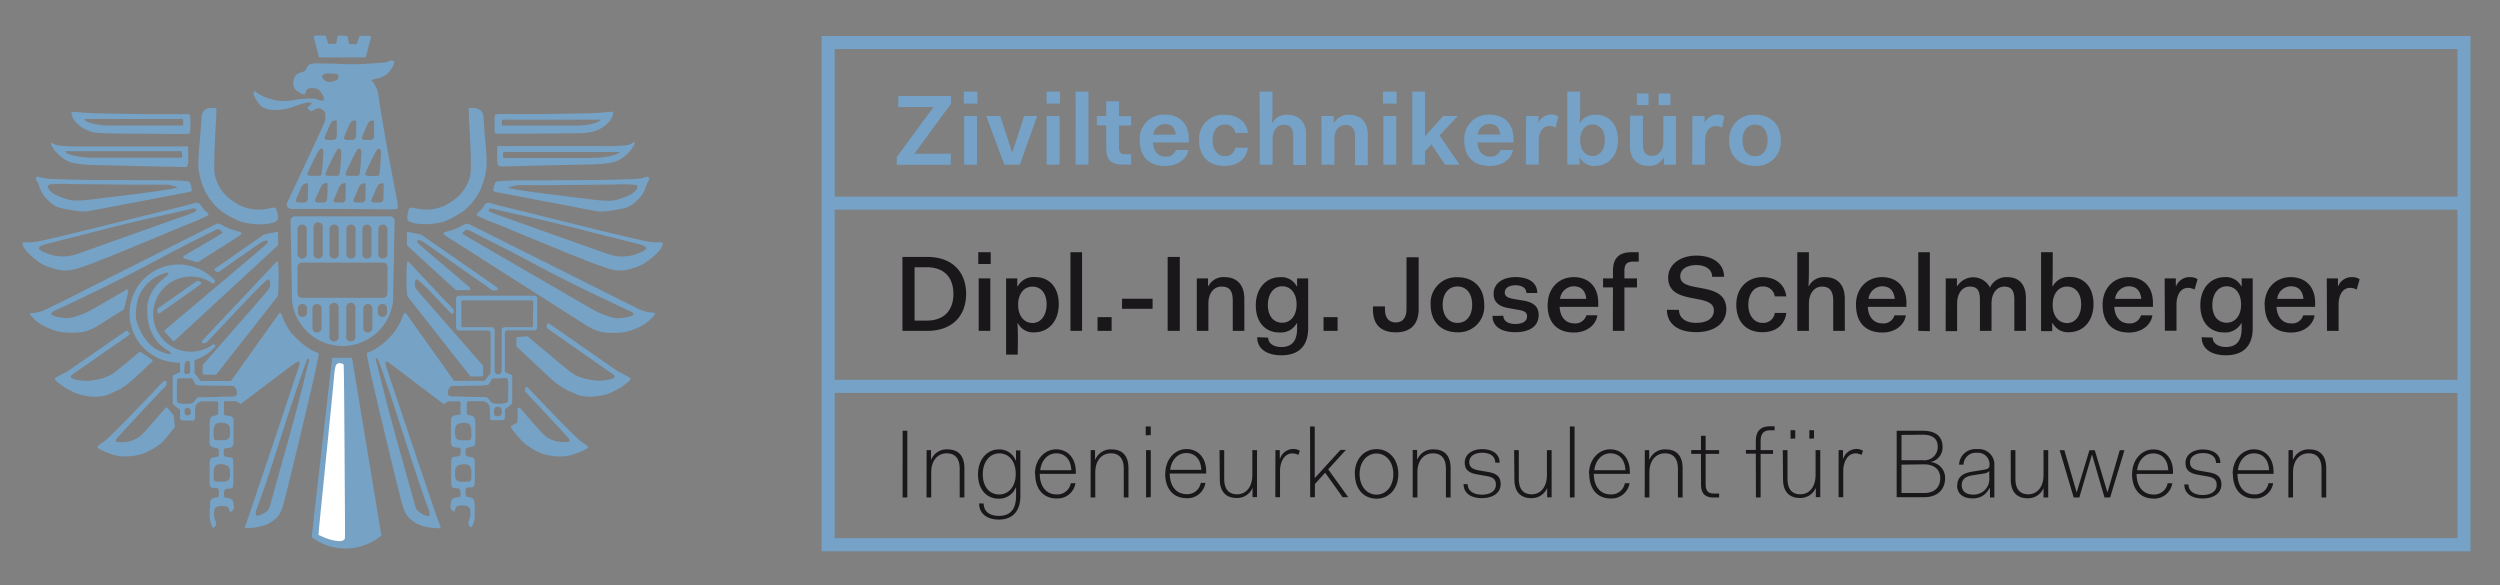 <svg xmlns="http://www.w3.org/2000/svg" xmlns:xlink="http://www.w3.org/1999/xlink" viewBox="0 0 532.67 124.67"><rect x="0" y="0" width="532.67" height="124.67" fill="#808080" stroke="none"/><defs><clipPath id="a"><rect x="175.06" y="7.67" width="351.33" height="109.78" fill="none"/></clipPath></defs><title>logo</title><path d="M99.9,24.4c.05,1.42.23,4.26.33,6.5s.12,3.88.09,4.94a7.55,7.55,0,0,1-.25,2,8.34,8.34,0,0,1-.59,1.52,9,9,0,0,1-1.12,1.73,9.76,9.76,0,0,1-1.64,1.51,12,12,0,0,1-2,1.22,8.34,8.34,0,0,1-1.84.61,8.9,8.9,0,0,1-1.65.21,11.44,11.44,0,0,1-1.75-.08c-.53-.07-.94-.18-1.27-.25a1.79,1.79,0,0,0-.77-.05c-.17.05-.25.18-.32.36a6.09,6.09,0,0,0-.2.68,5.36,5.36,0,0,0-.15.88,1.28,1.28,0,0,0,.15.79,1.32,1.32,0,0,0,.78.44,8.84,8.84,0,0,0,1.66.31,13.6,13.6,0,0,0,2.35,0,16.51,16.51,0,0,0,2.36-.37,6.56,6.56,0,0,0,1.52-.57c.54-.26,1.27-.63,1.9-1a11,11,0,0,0,1.68-1.16,12.18,12.18,0,0,0,1.51-1.55,13.8,13.8,0,0,0,1.21-1.75,10.55,10.55,0,0,0,.78-1.65c.21-.57.4-1.18.56-1.77a13,13,0,0,0,.37-1.78,13.3,13.3,0,0,0,.08-2.08c0-.8-.09-1.76-.17-2.72s-.17-1.93-.26-3.05-.16-2.41-.24-3.18a2.64,2.64,0,0,0-.3-1.23,1.59,1.59,0,0,0-.5-.45,2.42,2.42,0,0,0-.58-.29A2.51,2.51,0,0,0,101,23l-.61,0H100C99.91,23,99.84,23,99.9,24.4Z" fill="#76a2c5"/><path d="M66.42,114.36a.16.16,0,0,0,.08.17,12,12,0,0,0,14.59-.28.33.33,0,0,0,.14-.36L75,76.24H70.77Q67.74,102.59,66.42,114.36Z" fill="#76a2c5"/><path d="M33.7,65.66a.33.33,0,0,0-.16.34l0,.39c0,.38.28.5.59.28l8.51-6c.31-.21.29-.47,0-.64l-.31-.16a.33.33,0,0,0-.38,0Z" fill="#76a2c5"/><path d="M36.75,72.53a.32.32,0,0,0,.53,0c5.33-4.94,13-12,17.13-15.82,4.79-4.41,4.83-4.44,4.85-4.51a3,3,0,0,0,0-.65c0-.46,0-1.28,0-1.7s-.05-.44-.11-.45a2.7,2.7,0,0,0-.56.09l-1.71.33L56.3,50l-.09,0c-.2.12-1.15.78-7,4.86l-3.28,2.28c-.29.21-.29.45,0,.63l.28.17a.33.33,0,0,0,.41,0c6-4.24,7.63-5.35,8.54-5.95a4,4,0,0,1,1.35-.72.69.69,0,0,1,.37,0c.07,0,.1.1.12.18a.75.75,0,0,1,.06.23c0,.08,0,.15-5.25,4.57-4,3.39-11.05,9.34-16.62,14a.32.32,0,0,0,0,.54Z" fill="#76a2c5"/><path d="M34.81,81.26c-2.29,2.4-4.4,4.61-6.07,6.33-5.65,5.85-6.29,6.29-6.77,6.62a10.31,10.31,0,0,0-1,.72c-.2.19-.28.34-.1.52a4.47,4.47,0,0,0,1.18.65,18.34,18.34,0,0,0,2,.77,8.53,8.53,0,0,0,2,.36,11.32,11.32,0,0,0,2.11-.07,11,11,0,0,0,2.44-.55,11.92,11.92,0,0,0,2.2-1.12,17.19,17.19,0,0,0,1.52-1.06c.32-.25.57-.47,2.86-3.33a.35.35,0,0,0,.08-.27L37,88.57a.36.36,0,0,0-.09-.21L35.76,87a.32.32,0,0,0-.57,0l-1.43,1.64c-2.25,2.59-2.9,3.33-3.42,3.83a5.4,5.4,0,0,1-1.3,1,6.39,6.39,0,0,1-1.2.49,6.87,6.87,0,0,1-1.29.23,10.25,10.25,0,0,1-1.18,0,1.38,1.38,0,0,1-.61-.1c-.11-.07-.14-.18-.05-.38s.29-.49,4.81-5.33l5.85-6.23a.34.34,0,0,0,.1-.28l0-.33C35.43,81.08,35.1,81,34.81,81.26Z" fill="#76a2c5"/><path d="M32.3,76.57c.26.18.27.37,0,.59-2.87,2.68-3.49,3.28-4.1,3.82a18.71,18.71,0,0,1-2.11,1.61,10.66,10.66,0,0,1-1.44.77c-.46.22-1,.48-1.51.67a7.45,7.45,0,0,1-1.51.4,8.84,8.84,0,0,1-1.59.1,12.87,12.87,0,0,1-1.57-.15A12.17,12.17,0,0,1,17,84.06a9.9,9.9,0,0,1-1.54-.6,16.8,16.8,0,0,1-1.8-1,11.16,11.16,0,0,1-1.35-1,3.89,3.89,0,0,1-.58-.6c-.1-.13-.12-.21,0-.29a2.29,2.29,0,0,1,.5-.31l.94-.52.89-.45c.24-.12.39-.2,7.4-5.07l5.29-3.68a.32.32,0,0,1,.51.08l.22.28a.32.32,0,0,1-.08.54l-5.88,4.11c-6,4.18-6.22,4.32-6.34,4.47a.3.3,0,0,0,0,.46,2.66,2.66,0,0,0,1,.39,8.21,8.21,0,0,0,1.44.24,8.5,8.5,0,0,0,1.54,0c.52-.06,1.07-.15,1.61-.27a11.88,11.88,0,0,0,1.62-.43,7.72,7.72,0,0,0,1.62-.8c.53-.34,1.11-.78,5.61-4.55A.32.32,0,0,1,30,75Z" fill="#76a2c5"/><path d="M26.3,66a.34.34,0,0,0,.16-.23l.85-3.55c.1-.41-.19-.63-.55-.41l-.68.4c-4.83,2.81-6.2,3.63-7.3,4.18a16.22,16.22,0,0,1-2.54,1,9.24,9.24,0,0,1-1.46.36,4.67,4.67,0,0,1-1.11,0,9.89,9.89,0,0,1-1.24-.19,6.4,6.4,0,0,1-1.11-.32c-.26-.12-.35-.24-.36-.37s.07-.29.35-.48.79-.39,3.42-1.63,7.38-3.51,11.36-5.52,7.21-3.78,10.41-5.46,6.39-3.27,8.05-4.1,1.8-.87,1.92-.87a.61.61,0,0,1,.35.14c.11.08.23.2.33.29l.24.2a.24.24,0,0,1,.08.15s0,.09-4.16,2.51l-4,2.34c-.37.21-.32.57.09.69l2.52.7a.34.34,0,0,0,.3,0l3.83-2.44c4.07-2.59,4.76-3,5.1-3.27s.36-.33.34-.41-.06-.16-.43-.3-1.09-.32-1.65-.51A9.26,9.26,0,0,1,48,48.31c-.43-.22-.87-.48-1.16-.59a.81.81,0,0,0-.73,0c-.29.12-.73.34-6.78,3.37L15.7,63c-5.94,3-6.17,3.06-6.46,3.17a10.14,10.14,0,0,1-1,.31,7.33,7.33,0,0,1-1,.18,4.2,4.2,0,0,0-.76.1c-.14.06-.13.16,0,.3a4.33,4.33,0,0,0,.51.61,9.53,9.53,0,0,0,1.1,1,9.48,9.48,0,0,0,1.7,1,15.13,15.13,0,0,0,2.09.82,8.18,8.18,0,0,0,1.69.32c.57.05,1.24.09,1.92.09a12.75,12.75,0,0,0,2-.15,7.79,7.79,0,0,0,1.82-.54,15.34,15.34,0,0,0,1.89-1c.63-.39,1.26-.81,2.24-1.44Z" fill="#76a2c5"/><path d="M45.85,79.85a.34.34,0,0,0,.3-.14l8.23-10.47c4-5.06,4.3-5.5,4.53-5.77s.35-.38.41-1.68.06-3.78,0-5-.22-1.13-.37-1a6.78,6.78,0,0,0-.85.84c-.54.58-1.46,1.58-7.25,7.72l-7.69,8.14c-.32.33-.09.73.36.62l.35-.08a.35.35,0,0,0,.19-.11l4.12-4.35C53.42,63,55.07,61.33,56,60.44s1.21-1,1.36-.85a1.6,1.6,0,0,1,.19.92,1.8,1.8,0,0,1-.3,1.07c-.26.41-.74.93-3,3.54S47.85,72.44,43.86,77l-.59.68a.35.35,0,0,0-.09.25q0,.76,0,1.52c0,.26.11.37.37.37Z" fill="#76a2c5"/><path d="M46.08,24.4c-.05,1.42-.23,4.26-.33,6.5s-.12,3.88-.09,4.94a7.56,7.56,0,0,0,.26,2,8.21,8.21,0,0,0,.59,1.52,9,9,0,0,0,1.12,1.73,9.76,9.76,0,0,0,1.64,1.51,11.94,11.94,0,0,0,2,1.22,8.31,8.31,0,0,0,1.84.61,8.9,8.9,0,0,0,1.65.21,11.44,11.44,0,0,0,1.75-.08c.53-.07.94-.18,1.27-.25a1.79,1.79,0,0,1,.77-.05c.17.05.25.18.32.36a5.88,5.88,0,0,1,.2.68,5.13,5.13,0,0,1,.15.88A1.28,1.28,0,0,1,59,47a1.33,1.33,0,0,1-.78.44,8.87,8.87,0,0,1-1.66.31,13.59,13.59,0,0,1-2.35,0,16.51,16.51,0,0,1-2.36-.37,6.58,6.58,0,0,1-1.52-.57c-.54-.26-1.27-.63-1.9-1a11,11,0,0,1-1.68-1.16,12.24,12.24,0,0,1-1.51-1.55,13.85,13.85,0,0,1-1.21-1.75,10.57,10.57,0,0,1-.78-1.65c-.21-.57-.4-1.18-.56-1.77a13.13,13.13,0,0,1-.37-1.78A13.42,13.42,0,0,1,42.29,34c0-.8.09-1.76.17-2.72s.17-1.93.26-3.05.16-2.41.24-3.18a2.63,2.63,0,0,1,.3-1.23,1.6,1.6,0,0,1,.49-.45,2.43,2.43,0,0,1,.58-.29A2.52,2.52,0,0,1,45,23l.61,0H46C46.06,23,46.13,23,46.08,24.4Z" fill="#76a2c5"/><path d="M77.69,12.27A.32.32,0,0,0,78,12l1-3.89c.08-.31,0-.47-.36-.47H76.88a.32.32,0,0,0-.36.26l-.41,1.24a.32.32,0,0,1-.36.26H74.68a.32.32,0,0,1-.36-.3l-.23-1.15a.32.32,0,0,0-.36-.3L73,7.6l-.74,0a.32.32,0,0,0-.36.3l-.23,1.15a.32.32,0,0,1-.36.3H70.23a.32.32,0,0,1-.36-.26l-.41-1.24a.32.32,0,0,0-.36-.26H67.26c-.32,0-.44.16-.36.47l1,3.89a.32.32,0,0,0,.36.28h9.4Z" fill="#76a2c5"/><path d="M109.06,90.7a.32.32,0,0,0-.09.55,20.74,20.74,0,0,0,2.75,3.19,17.35,17.35,0,0,0,1.52,1.06,11.9,11.9,0,0,0,2.2,1.12,11.06,11.06,0,0,0,2.44.55,11.32,11.32,0,0,0,2.11.07,8.52,8.52,0,0,0,2-.36,18.25,18.25,0,0,0,2-.77,6.09,6.09,0,0,0,1.09-.56.32.32,0,0,0,0-.57l0,0a10.14,10.14,0,0,0-1-.72c-.49-.33-1.12-.77-6.77-6.62l-4.78-5c-.3-.31-.65-.17-.65.26v.37a.35.35,0,0,0,.1.25l4.54,4.84c4.53,4.84,4.73,5.13,4.81,5.33s.06.32-.05.38a1.39,1.39,0,0,1-.61.1,10.23,10.23,0,0,1-1.17,0,6.87,6.87,0,0,1-1.29-.23,6.42,6.42,0,0,1-1.2-.49,5.39,5.39,0,0,1-1.3-1c-.52-.5-1.17-1.24-3.43-3.83l-1.35-1.55c-.29-.33-.66-.19-.66.25q0,1.34,0,2.68Z" fill="#76a2c5"/><path d="M116.74,68.94a.34.34,0,0,1,.33.05l7.52,5.23c7,4.87,7.16,5,7.4,5.07l.89.45.94.52a2.29,2.29,0,0,1,.5.31c.07.08,0,.16,0,.29a3.91,3.91,0,0,1-.58.6,11.05,11.05,0,0,1-1.35,1,16.72,16.72,0,0,1-1.8,1,9.88,9.88,0,0,1-1.54.6,12.18,12.18,0,0,1-1.53.31,12.9,12.9,0,0,1-1.58.15,8.85,8.85,0,0,1-1.59-.1,7.47,7.47,0,0,1-1.51-.4c-.51-.19-1-.45-1.51-.67a10.68,10.68,0,0,1-1.44-.77A18.71,18.71,0,0,1,117.73,81c-.77-.67-1.55-1.46-6.7-6.24l-.88-.81a.34.34,0,0,1-.12-.28V72.17c0-.25.1-.36.35-.37l1.88-.14a.34.34,0,0,1,.27.09l2.79,2.35c5.53,4.63,6.15,5.12,6.72,5.48a7.74,7.74,0,0,0,1.62.8,11.91,11.91,0,0,0,1.62.43c.54.11,1.09.21,1.61.27a8.51,8.51,0,0,0,1.54,0,8.23,8.23,0,0,0,1.44-.24,2.68,2.68,0,0,0,1-.39.3.3,0,0,0,0-.46c-.12-.15-.36-.29-6.34-4.47L116.64,70a.33.33,0,0,1-.16-.31V69.3A.32.32,0,0,1,116.74,68.94Z" fill="#76a2c5"/><path d="M100.11,80.06a.34.34,0,0,0,.29.14h2.17c.27,0,.38-.11.38-.38V78.11a.35.35,0,0,0-.09-.25l-.74-.85c-4-4.57-8.09-9.28-10.38-11.89S89,62,88.7,61.58a1.8,1.8,0,0,1-.3-1.07,1.59,1.59,0,0,1,.19-.92c.15-.15.41,0,1.36.85s2.21,2.18,6.05,6.23c.3.31.65.17.65-.26v-.3a.34.34,0,0,0-.1-.26l-1.42-1.5c-5.79-6.14-6.71-7.14-7.25-7.72a6.66,6.66,0,0,0-.85-.84c-.15-.11-.3-.19-.37,1s-.07,3.69,0,5,.19,1.4.41,1.68.56.71,4.53,5.77Z" fill="#76a2c5"/><path d="M105.64,61.87c.46,0,.59-.42.21-.68l-9.09-6.33c-7-4.84-7-4.86-7.06-4.89l-.61-.13-1.71-.33a2.7,2.7,0,0,0-.56-.09c-.05,0-.09,0-.11.45s0,1.23,0,1.7a3,3,0,0,0,0,.65c0,.07.07.1,4.85,4.51l5.46,5a.35.35,0,0,0,.25.1h2.5c.44,0,.58-.38.24-.66l-5.88-5c-5.23-4.43-5.26-4.5-5.25-4.57a.75.75,0,0,1,.06-.23c0-.08.05-.14.13-.18a.69.69,0,0,1,.37,0A4,4,0,0,1,90.8,52c.95.62,2.62,1.8,9.32,6.5l4.75,3.33a.35.35,0,0,0,.22.07Z" fill="#76a2c5"/><path d="M83.13,46.1H62.85a.94.94,0,0,0-.94,1q.16,8.54.32,17.09a10.84,10.84,0,0,0,21.52,0q.16-8.54.32-17.09A.94.94,0,0,0,83.13,46.1Zm-5.91,2.51a1,1,0,0,1,1.94,0v5.24a1,1,0,1,1-1.94,0Zm-3.41,0a1,1,0,0,1,1.94,0v5.24a1,1,0,1,1-1.94,0Zm-3.58,0a1,1,0,0,1,1.94,0v5.24a1,1,0,1,1-1.94,0Zm-3.41,0a1,1,0,1,1,1.94,0v5.24a1,1,0,1,1-1.94,0Zm-3.41,0a1,1,0,0,1,1.94,0v5.24a1,1,0,1,1-1.94,0Zm2,18.17a1,1,0,0,1-1.94,0V65.53a1,1,0,0,1,1.94,0Zm3.1,3.31a1,1,0,0,1-1.94,0V65.53a1,1,0,0,1,1.94,0Zm3.63,1.43a1,1,0,1,1-1.94,0V65.75a1,1,0,1,1,1.94,0Zm3.58,0a1,1,0,1,1-1.94,0V65.75a1,1,0,1,1,1.94,0Zm3.63-1.43a1,1,0,0,1-1.94,0V65.53a1,1,0,0,1,1.94,0Zm3.1-3.31a1,1,0,0,1-1.94,0V65.53a1,1,0,0,1,1.94,0Zm.1-4.25a.94.94,0,0,1-.94.94H64.34a.94.94,0,0,1-.94-.94V56.89a.94.94,0,0,1,.94-.94h17.3a.94.94,0,0,1,.94.94Zm0-8.68a1,1,0,1,1-1.94,0V48.61a1,1,0,0,1,1.94,0Z" fill="#76a2c5"/><path d="M40.55,25.47a3.23,3.23,0,0,0-.06-.83.83.83,0,0,0-.11-.23c0-.05-.06-.08-1.17-.09H33.69c-2.21,0-4.42,0-6.61-.06s-4.36-.06-6-.1-2.61-.1-3.49-.17-1.62-.16-2-.17-.37.06-.36.16a3.35,3.35,0,0,0,.07.43,3.77,3.77,0,0,0,.23.71,3.1,3.1,0,0,0,.52.77,8,8,0,0,0,.94.91,6.11,6.11,0,0,0,1.15.74,7.76,7.76,0,0,0,1.49.57,9.18,9.18,0,0,0,1.89.26c.81,0,1.9.07,5,.1l10.7.07c2.59,0,2.74,0,2.84,0a.85.85,0,0,0,.25-.1c.08,0,.17-.08.21-.66S40.56,26.08,40.55,25.47ZM39,26.52c0,.18-.1.19-.16.21l-.2,0H36.32l-8.87,0c-2.54,0-3.44,0-4.12,0s-1.13,0-1.57-.07-.88-.11-1.25-.17a9.24,9.24,0,0,1-1-.23,8.42,8.42,0,0,1-.8-.28,2,2,0,0,1-.45-.24,1,1,0,0,1-.21-.22.54.54,0,0,1-.07-.13s0-.05.3-.05l1.66,0c.73,0,1.58,0,2.9,0H33.29l4.57,0a4.3,4.3,0,0,1,1,0,.37.37,0,0,1,.1.07s0,.07.07.26A3.94,3.94,0,0,1,39,26.52Z" fill="#76a2c5"/><path d="M84.52,42.3c-.2-1.15-.56-3-.94-5s-.75-3.92-1.09-5.75-.62-3.53-.86-4.93-.43-2.53-.58-3.51-.26-1.8-.34-2.38a8.68,8.68,0,0,0-.23-1.2,6.59,6.59,0,0,0-.34-.89,7.62,7.62,0,0,0-.38-.74,2.3,2.3,0,0,0-.32-.43l-.23-.22c0-.06-.07-.1-.05-.14s.06-.07.17-.11a4.94,4.94,0,0,1,.55-.16c.26-.07.61-.14.9-.23a5.06,5.06,0,0,0,.79-.3,4.39,4.39,0,0,0,.75-.43,3.39,3.39,0,0,0,.68-.68,10.85,10.85,0,0,0,.67-1,3.16,3.16,0,0,0,.3-.62.75.75,0,0,0,0-.33.39.39,0,0,0-.09-.21.5.5,0,0,0-.19-.12.72.72,0,0,0-.27-.05.94.94,0,0,0-.4.09,3.62,3.62,0,0,1-.66.27,9.5,9.5,0,0,1-1.47.17c-.75.06-1.83.14-2.85.2s-2,.09-2.8.09-1.58,0-2.93-.08-3.33-.09-4.42-.1a5.91,5.91,0,0,0-1.5.08,1.83,1.83,0,0,0-.5.18,1.11,1.11,0,0,0-.37.36,5.19,5.19,0,0,0-.28.54,1.32,1.32,0,0,1-.3.43,1.58,1.58,0,0,1-.52.23,6.5,6.5,0,0,0-.83.32,1.83,1.83,0,0,0-.55.43,1.92,1.92,0,0,0-.37.57,2.94,2.94,0,0,0-.16.75,3.91,3.91,0,0,0,0,.68,1.44,1.44,0,0,0,.12.49,1.79,1.79,0,0,0,.27.44,2.47,2.47,0,0,0,.53.46c.26.17.62.38.84.49a1.22,1.22,0,0,0,.4.15.33.33,0,0,0,.22,0c.05,0,.07-.11.12-.23l.2-.44a1.32,1.32,0,0,1,.27-.44A1,1,0,0,1,66,18.8a4,4,0,0,1,.73,0,3.39,3.39,0,0,1,.71.08,1.16,1.16,0,0,1,.51.29,4,4,0,0,1,.43.51,6.17,6.17,0,0,1,.43.64,2.63,2.63,0,0,1,.23.56.7.7,0,0,1,0,.33.28.28,0,0,1-.14.19.57.57,0,0,1-.27,0,2.11,2.11,0,0,1-.37,0,4.58,4.58,0,0,1-.5-.15,4.46,4.46,0,0,0-.57-.17,4.4,4.4,0,0,0-.85-.09c-.34,0-.73,0-1.08,0l-1.07.1c-.43,0-1,.12-1.48.2s-.94.16-1.39.21a10.42,10.42,0,0,1-1.33,0,8.35,8.35,0,0,1-1-.08,5.28,5.28,0,0,1-.68-.16l-.9-.26c-.35-.11-.74-.23-1.07-.36a7.68,7.68,0,0,1-.82-.39,4.5,4.5,0,0,1-.54-.32c-.14-.1-.25-.21-.34-.29a1,1,0,0,0-.25-.17.19.19,0,0,0-.15,0,.38.38,0,0,0-.15.09.35.35,0,0,0-.08.24,1.63,1.63,0,0,0,.07.48,2.66,2.66,0,0,0,.25.53l.36.61c.13.2.25.4.39.59a3.6,3.6,0,0,0,.5.54,3,3,0,0,0,.66.43,4.78,4.78,0,0,0,.88.32,4.72,4.72,0,0,0,.93.12c.37,0,.83,0,1.21,0a6.94,6.94,0,0,0,1-.1c.3,0,.6-.11.93-.19s.67-.17,1.05-.3l1.13-.4.74-.23.52-.16.48-.12.4-.06.34,0h.28a.33.33,0,0,1,.2.06.17.17,0,0,1,0,.18.71.71,0,0,1-.16.2l-.26.24-.24.2a.6.6,0,0,0-.14.18c0,.05,0,.09.05.16a3.33,3.33,0,0,0,.24.28,2.84,2.84,0,0,0,.25.23.7.7,0,0,0,.17.11s.07,0,.18,0l.47-.26.49-.25a1.34,1.34,0,0,1,.41-.14.81.81,0,0,1,.39.06,2.87,2.87,0,0,1,.47.23,1.71,1.71,0,0,1,.4.31,1,1,0,0,1,.2.38,2.21,2.21,0,0,1,.08.46,3,3,0,0,1,0,.43,3.49,3.49,0,0,1,0,.42c0,.14-.07.3-.13.53s-.12.52-8,17.28A.94.94,0,0,0,62,44.51H73c11.12.14,11.34.09,11.49,0a.47.47,0,0,0,.26-.43A8,8,0,0,0,84.52,42.3Zm-7.23-13.5.63-1.46a10.54,10.54,0,0,1,.5-1.08,1,1,0,0,1,.5-.47,1.62,1.62,0,0,1,.63-.12c.14,0,.15.06.16.18s0,.28,0,.83,0,1.48,0,2-.05.65-.13.77a.79.79,0,0,1-.3.28,1,1,0,0,1-.45.09h-.67a4.26,4.26,0,0,1-.53,0,1,1,0,0,1-.32-.11.42.42,0,0,1-.15-.15.32.32,0,0,1-.05-.19A2.21,2.21,0,0,1,77.29,28.79Zm-3.82,0,.63-1.46a10.72,10.72,0,0,1,.5-1.08,1,1,0,0,1,.5-.47,1.62,1.62,0,0,1,.63-.12c.14,0,.15.06.16.18s0,.28,0,.83,0,1.48,0,2-.05.65-.13.77a.8.8,0,0,1-.3.28,1,1,0,0,1-.44.09h-.67a4.28,4.28,0,0,1-.53,0,1,1,0,0,1-.32-.11.4.4,0,0,1-.15-.15.31.31,0,0,1-.05-.19A2.21,2.21,0,0,1,73.48,28.79ZM69,16.91a1.89,1.89,0,0,1-.3-.4.38.38,0,0,1-.05-.37.9.9,0,0,1,.42-.36,1.66,1.66,0,0,1,.66-.12c.26,0,.56,0,.92,0a6.84,6.84,0,0,1,1,.09.53.53,0,0,1,.42.28.85.85,0,0,1,0,.42.75.75,0,0,1-.14.42,1.13,1.13,0,0,1-.48.31,4.53,4.53,0,0,1-.67.19,3.29,3.29,0,0,1-.47.08,2,2,0,0,1-.46,0,1.18,1.18,0,0,1-.46-.17A2.49,2.49,0,0,1,69,16.91Zm.35,11.88.63-1.46a10.57,10.57,0,0,1,.49-1.08,1,1,0,0,1,.5-.47,1.62,1.62,0,0,1,.63-.12c.14,0,.15.06.16.18s0,.28,0,.83,0,1.48,0,2-.05.65-.13.77a.79.79,0,0,1-.3.28,1,1,0,0,1-.44.09h-.67a4.29,4.29,0,0,1-.53,0,1,1,0,0,1-.32-.11.43.43,0,0,1-.15-.15.32.32,0,0,1-.05-.19A2.2,2.2,0,0,1,69.31,28.79ZM65.6,42c0,.53-.05.65-.12.77a.81.81,0,0,1-.3.29,1,1,0,0,1-.44.09h-.67a4.17,4.17,0,0,1-.53,0,1,1,0,0,1-.32-.11.41.41,0,0,1-.15-.15.31.31,0,0,1-.05-.19,2.2,2.2,0,0,1,.2-.52l.63-1.46a10.21,10.21,0,0,1,.5-1.08,1,1,0,0,1,.5-.47,1.65,1.65,0,0,1,.63-.12c.14,0,.15.06.16.18s0,.28,0,.83S65.61,41.5,65.6,42Zm.1-4.65c-.12,0-.17-.09-.19-.16s0-.16.21-.68.66-1.47,1.09-2.35.84-1.67,1.11-2.08.38-.43.48-.42a.59.59,0,0,1,.3.13.48.48,0,0,1,.17.28,3.6,3.6,0,0,1,0,.75c0,.48-.07,1.31-.11,2s-.1,1.25-.15,1.67a1.91,1.91,0,0,1-.2.84c-.11.14-.29.14-.66.13l-1.33,0A3.33,3.33,0,0,1,65.7,37.37Zm4,4.65c0,.53-.05.65-.13.77a.82.82,0,0,1-.3.29,1,1,0,0,1-.44.09h-.67a4.14,4.14,0,0,1-.53,0,1,1,0,0,1-.32-.11.42.42,0,0,1-.15-.15.32.32,0,0,1-.05-.19,2.22,2.22,0,0,1,.2-.52L68,40.68a10.19,10.19,0,0,1,.5-1.08,1,1,0,0,1,.5-.47,1.65,1.65,0,0,1,.63-.12c.14,0,.15.06.16.18s0,.28,0,.83S69.74,41.5,69.72,42Zm-.19-4.65c-.12,0-.17-.09-.19-.16s0-.16.21-.68.66-1.47,1.09-2.35.84-1.67,1.11-2.08.38-.43.49-.42a.59.59,0,0,1,.3.13.48.48,0,0,1,.17.28,3.52,3.52,0,0,1,0,.75c0,.48-.07,1.31-.11,2s-.1,1.25-.15,1.67a2,2,0,0,1-.2.84c-.11.14-.29.14-.66.13l-1.33,0A3.31,3.31,0,0,1,69.54,37.37ZM73.65,42c0,.53-.05.65-.12.77a.82.82,0,0,1-.3.29,1,1,0,0,1-.44.09h-.67a4.17,4.17,0,0,1-.53,0,1,1,0,0,1-.32-.11.42.42,0,0,1-.15-.15.31.31,0,0,1-.05-.19,2.13,2.13,0,0,1,.2-.52l.63-1.46a10.64,10.64,0,0,1,.5-1.08,1,1,0,0,1,.5-.47A1.64,1.64,0,0,1,73.5,39c.14,0,.15.06.16.18s0,.28,0,.83S73.67,41.5,73.65,42Zm.15-4.65a.24.24,0,0,1-.19-.16c0-.07,0-.16.21-.68s.66-1.47,1.09-2.35.84-1.67,1.11-2.08.38-.43.48-.42a.59.59,0,0,1,.3.13.48.48,0,0,1,.17.28,3.63,3.63,0,0,1,0,.75c0,.48-.07,1.31-.11,2s-.1,1.25-.15,1.67a2,2,0,0,1-.2.84c-.11.14-.29.14-.66.13l-1.33,0A3.31,3.31,0,0,1,73.8,37.37ZM77.86,42c0,.53-.05.65-.12.77a.82.82,0,0,1-.3.29,1,1,0,0,1-.44.09h-.67a4.16,4.16,0,0,1-.53,0,1,1,0,0,1-.32-.11.42.42,0,0,1-.15-.15.31.31,0,0,1-.05-.19,2.15,2.15,0,0,1,.2-.52l.63-1.46a10.59,10.59,0,0,1,.5-1.08,1,1,0,0,1,.5-.47,1.64,1.64,0,0,1,.63-.12c.14,0,.15.06.16.18s0,.28,0,.83S77.88,41.5,77.86,42ZM78,37.37a.24.24,0,0,1-.19-.16c0-.07,0-.16.21-.68s.66-1.47,1.09-2.35.84-1.67,1.11-2.08.38-.43.48-.42a.59.59,0,0,1,.3.13.48.48,0,0,1,.17.28,3.6,3.6,0,0,1,0,.75c0,.48-.06,1.31-.11,2s-.1,1.25-.15,1.67a1.92,1.92,0,0,1-.2.84c-.11.14-.29.14-.66.13l-1.33,0A3.31,3.31,0,0,1,78,37.37ZM81.7,42c0,.53-.05.65-.13.77a.81.81,0,0,1-.3.29,1,1,0,0,1-.44.09h-.67a4.14,4.14,0,0,1-.53,0,1,1,0,0,1-.32-.11.41.41,0,0,1-.15-.15.31.31,0,0,1-.05-.19,2.21,2.21,0,0,1,.2-.52l.63-1.46a10.61,10.61,0,0,1,.5-1.08,1,1,0,0,1,.5-.47,1.64,1.64,0,0,1,.63-.12c.14,0,.15.06.16.18s0,.28,0,.83S81.72,41.5,81.7,42Z" fill="#76a2c5"/><path d="M40.1,33.27c0-.47,0-1.05,0-1.4a4.68,4.68,0,0,0,0-.52.26.26,0,0,0-.06-.16s-.08,0-4.4,0-12.91,0-17.44,0a47,47,0,0,1-5.4-.15,4.65,4.65,0,0,1-1-.21c-.28-.11-.48-.29-.63-.34a.18.18,0,0,0-.27.16,1.34,1.34,0,0,0,.28.69,8.26,8.26,0,0,0,2.25,2.39,6,6,0,0,0,1.51.81,9,9,0,0,0,1.67.36c.55.08,1.05.14,1.81.19s1.77.08,3.49.12l6.58.14,6.7.16c1.86,0,3.17.09,3.86.08s.77-.06.84-.16A1.58,1.58,0,0,0,40,35a2.26,2.26,0,0,0,.11-.6C40.11,34.09,40.1,33.74,40.1,33.27Zm-1.31.13c0,.18-.11.19-.19.21l-.24,0-2.79,0-10.5,0c-3,0-4.07,0-4.87,0s-1.34,0-1.86-.07-1-.1-1.48-.17-.8-.14-1.15-.23-.7-.19-.95-.28a2.41,2.41,0,0,1-.53-.24,1,1,0,0,1-.24-.22.48.48,0,0,1-.08-.13s0-.05.35-.05l2,0c.87,0,1.87,0,3.44,0H32l5.41,0a5.92,5.92,0,0,1,1.15,0l.12.07s.05.07.08.26A3.25,3.25,0,0,1,38.79,33.4Z" fill="#76a2c5"/><path d="M113.75,63H97.92c-.53,0-.75.22-.75.75v5.91c0,.53.22.75.75.75h5.86c.53,0,.75.22.75.75v8.21a.35.35,0,0,1-.08.23L103.36,81a.33.33,0,0,1-.3.15H96.94a.34.34,0,0,1-.31-.16l-10-14.08c-.22-.31-.5-.28-.65.07a13.76,13.76,0,0,1-2,3.81,17.1,17.1,0,0,1-1.52,1.65,14.14,14.14,0,0,1-1.57,1.3,12.48,12.48,0,0,1-1.75,1.07c-.49.23-.8.27-.92.37s-.07.28.07,1,.36,2,1.55,7.12,3.35,14.12,4.58,19.11,1.54,6,1.85,6.65a4,4,0,0,0,1.08,1.43A7.31,7.31,0,0,0,89,111.67a8.34,8.34,0,0,0,2.23.67,17.09,17.09,0,0,0,2.07.21c.47,0,.59,0,.56-.24S93.58,111.6,92,107s-4.47-13.23-6.31-18.7-2.62-7.76-3-9a16.64,16.64,0,0,1-.54-1.69.88.88,0,0,1,0-.44.23.23,0,0,1,.19-.17c.09,0,.2,0,3.23,2.31s9,6.83,9,6.81l.9-.61,2.28,0c.27,0,.38.11.38.38v2.41l-1,.2c-.18,0-.31,0-.44.06a.77.77,0,0,0-.37.22,1.07,1.07,0,0,0-.23.73c0,.46,0,1.21,0,2s0,1.75,0,2.32a2.27,2.27,0,0,0,.12,1,.9.9,0,0,0,.51.43,2.64,2.64,0,0,0,.7.09,1.45,1.45,0,0,1,.54.11.37.37,0,0,1,.2.32,3.35,3.35,0,0,1,0,.58,2.1,2.1,0,0,1-.09.6c-.06.15-.17.21-.42.26s-.66.08-.93.13-.42.12-.5.43a9.07,9.07,0,0,0-.09,1.71c0,.85,0,2,0,2.71a8.08,8.08,0,0,0,.07,1.23c0,.23.09.39.24.47a1.77,1.77,0,0,0,.67.1,1.48,1.48,0,0,1,.78.19.91.91,0,0,1,.21.69,3.27,3.27,0,0,1,0,.79c0,.18-.14.21-.34.25a8.18,8.18,0,0,0-.81.17,1.12,1.12,0,0,0-.68.42,2.23,2.23,0,0,0-.23.9,1.83,1.83,0,0,0,0,.93,1.44,1.44,0,0,0,.54.58c.16.1.22.09.27,0s.09-.28.15-.47a1.42,1.42,0,0,1,.27-.49.79.79,0,0,1,.51-.2,6.26,6.26,0,0,1,1-.05,2,2,0,0,1,.93.22,1.07,1.07,0,0,1,.46.65,3,3,0,0,1,.08.95,3.76,3.76,0,0,1-.14.83c-.07.24-.15.44-.22.63a1.54,1.54,0,0,0-.1.5.83.83,0,0,0,.12.39,1.43,1.43,0,0,0,.28.38.23.23,0,0,0,.31,0,1.13,1.13,0,0,0,.26-.45,6.32,6.32,0,0,0,.23-.72,5.13,5.13,0,0,0,.16-1c0-.42,0-1,0-1.5s0-1.07-.06-1.43a1.64,1.64,0,0,0-.16-.7.91.91,0,0,0-.36-.35,1.7,1.7,0,0,0-.5-.16c-.19,0-.39-.06-.54-.1s-.25-.09-.3-.34a4.51,4.51,0,0,1,0-1c0-.27,0-.39.13-.48a.81.81,0,0,1,.33-.17,1.13,1.13,0,0,1,.29,0l.42,0a1.2,1.2,0,0,0,.36-.08.5.5,0,0,0,.22-.22c.07-.11.15-.27.19-1.16s0-2.51,0-3.37a4.1,4.1,0,0,0-.08-1.1.73.73,0,0,0-.17-.34.81.81,0,0,0-.42-.19c-.18,0-.39,0-.58-.08a2.28,2.28,0,0,1-.5-.17c-.12-.06-.19-.1-.22-.2a1.51,1.51,0,0,1,0-.44c0-.2,0-.44,0-.61a.5.5,0,0,1,.08-.32.68.68,0,0,1,.3-.16,3.92,3.92,0,0,1,.45-.12,1.72,1.72,0,0,0,.37-.09A3.51,3.51,0,0,0,101,95c.14-.09.24-.16.28-1s0-2.38,0-3.31a7,7,0,0,0-.12-1.44.78.78,0,0,0-.23-.46,1.38,1.38,0,0,0-.62-.27c-.29-.06-.68-.1-.85-.41V85.86c0-.27.11-.37.38-.37H103a1.94,1.94,0,0,1,.94.49,1.49,1.49,0,0,1,.32.57,3.79,3.79,0,0,1,.13.81c0,.32,0,.7,0,1s0,.56,0,.73a.47.47,0,0,0,.11.33.48.48,0,0,0,.29.11c.13,0,.3,0,.72,0s1.08,0,1.44,0,.43-.08.49-.15a.57.57,0,0,0,.13-.33c0-.17,0-.43,0-.73s0-.65,0-.85,0-.24.1-.3l.32-.24c.16-.12.38-.28.59-.45a3.31,3.31,0,0,0,.47-.45c.09-.12.09-.19.09-.5s0-.85,0-1.59,0-1.66,0-4l-1.58-.68V71.14c0-.54.22-.76.76-.75h5.38c.53,0,.75-.22.75-.75V63.75C114.5,63.22,114.28,63,113.75,63ZM84.14,87c1,3.16,2.36,7.33,3.46,10.7s2,6,2.58,7.69,1,2.64,1.17,3.23a2.33,2.33,0,0,1,.16,1.07.26.26,0,0,1-.22.24,1.07,1.07,0,0,1-.54-.06,4.61,4.61,0,0,1-1-.47,3.59,3.59,0,0,1-.92-.77c-.21-.26-.27-.5-.74-2.17s-1.32-4.76-2.34-8.39-2.18-7.78-3.15-11.48S80.82,79.63,80.43,78a12.42,12.42,0,0,1-.37-1.64l.06,0h.08a.25.25,0,0,1,.12,0,.56.56,0,0,1,.18.19,5.17,5.17,0,0,1,.31.74c.19.49.5,1.33,1,2.83S83.1,83.8,84.14,87ZM99.87,99.12a1.21,1.21,0,0,1,.42.6,3.26,3.26,0,0,1,.15.81c0,.28,0,.57,0,.9a2.24,2.24,0,0,1-.13.94c-.12.21-.34.25-.69.27s-.82,0-1.24,0a2,2,0,0,1-1-.23,1.24,1.24,0,0,1-.39-.9,5.53,5.53,0,0,1,0-1.29,1.38,1.38,0,0,1,.34-.84,1.69,1.69,0,0,1,.81-.37,4,4,0,0,1,1-.09A1.37,1.37,0,0,1,99.87,99.12Zm0-8.84a1.19,1.19,0,0,1,.42.6,3.25,3.25,0,0,1,.15.81c0,.28,0,.57,0,.9a2.24,2.24,0,0,1-.13.94c-.12.21-.34.25-.69.27s-.82,0-1.24,0a2,2,0,0,1-1-.23,1.24,1.24,0,0,1-.4-.9,5.53,5.53,0,0,1,0-1.29,1.38,1.38,0,0,1,.34-.84,1.67,1.67,0,0,1,.81-.37,4.05,4.05,0,0,1,1-.09A1.37,1.37,0,0,1,99.82,90.28Zm6.94-1.95a1.08,1.08,0,0,1-.48.34,1.11,1.11,0,0,1-.54,0,.54.54,0,0,1-.36-.18,1.08,1.08,0,0,1-.18-.49,1.86,1.86,0,0,1,0-.57,1.38,1.38,0,0,1,.15-.46.62.62,0,0,1,.3-.28,1,1,0,0,1,.44,0,1,1,0,0,1,.46.12.65.65,0,0,1,.24.41,3,3,0,0,1,.11.67A.65.65,0,0,1,106.76,88.33Zm.93-7.77a.6.6,0,0,1,.36.13c.07,0,.14.09.17.9s0,2.39,0,3.21-.1.89-.21.94a2,2,0,0,1-.39.14A3.73,3.73,0,0,1,107,86a7.17,7.17,0,0,1-1,0,5,5,0,0,1-.93-.1.81.81,0,0,1-.49-.34c-.19-.22-.49-.58-.67-.76s-.23-.18-.36-.19-.34,0-1.09,0l-2.85-.07c-.8,0-1.1-.06-1.59-.07s-1.17,0-1.6,0a1.46,1.46,0,0,1-.76-.2.46.46,0,0,1-.23-.31,1.35,1.35,0,0,1,0-.54,2.4,2.4,0,0,1,.25-.67,1,1,0,0,1,.42-.4,1.59,1.59,0,0,1,.59-.11l1.2,0,2.66-.05c1.05,0,2.2,0,2.81-.08s.7-.11.77-.2a2.13,2.13,0,0,0,.21-.36l.29-.55a.7.7,0,0,1,.26-.31,1.29,1.29,0,0,1,.54-.07h1.13C107.09,80.56,107.47,80.55,107.69,80.57Zm5.82-11.2c0,.26-.11.36-.36.36h-5.57c-.51,0-.73.21-.73.73v8.64a.77.77,0,0,1-1.52.06v-8.7c0-.51-.21-.73-.73-.73h-6c-.26,0-.36-.11-.36-.36v-5c0-.26.11-.36.36-.36h14.59c.26,0,.36.11.36.36Z" fill="#76a2c5"/><path d="M44.39,45.56a1.2,1.2,0,0,0-.33-.33,4.22,4.22,0,0,1-.57-.56c-.22-.26-.47-.6-.68-.88a1.71,1.71,0,0,0-.6-.57,1.27,1.27,0,0,0-.8.07c-.38.1-.93.27-2.65.7s-4.61,1.14-8.51,2.1L17.71,49.2c-3.76.92-6.39,1.54-8.08,1.91a19.68,19.68,0,0,1-3.08.52c-.63,0-1.14,0-1.43,0s-.37.13-.33.36a2.71,2.71,0,0,0,.42.95,7,7,0,0,0,1.11,1.28,18.86,18.86,0,0,0,1.84,1.51,8.07,8.07,0,0,0,1.82,1,15,15,0,0,0,2.42.74,7,7,0,0,0,2.12.14A11.46,11.46,0,0,0,17.17,57c1.28-.42,3.15-1.11,7.62-2.92S36.31,49.32,40,47.78a35.55,35.55,0,0,0,4.23-1.84C44.42,45.81,44.44,45.67,44.39,45.56Zm-2.6-.75a.5.5,0,0,1-.27.33,31.07,31.07,0,0,1-3.25,1.21l-11.79,4.2c-4.08,1.45-7.21,2.57-9,3.19a15.12,15.12,0,0,1-2.78.82,9.87,9.87,0,0,1-1.63.07,8.12,8.12,0,0,1-1.8-.23,11.84,11.84,0,0,1-1.86-.66,3.37,3.37,0,0,1-1-.58.33.33,0,0,1-.07-.44c.08-.14.23-.3.74-.48s1.39-.4,2.9-.78l6.57-1.68c2.92-.75,6.63-1.7,10-2.5S35,45.82,37,45.37l3.55-.81a2.93,2.93,0,0,1,.88-.13.5.5,0,0,1,.32.13A.25.25,0,0,1,41.79,44.81Z" fill="#76a2c5"/><path d="M40.77,39.86c-.08-.28-.21-.66-.31-.91s-.17-.4-2.42-.48-6.69-.09-10.84-.1-8,0-10.75-.08-4.31-.11-5.26-.16A12.08,12.08,0,0,1,9.61,38c-.32-.06-.64-.14-.91-.21s-.48-.13-.62-.15-.21,0-.26.06a.86.86,0,0,0-.14.27.5.5,0,0,0,0,.32,1.74,1.74,0,0,0,.23.37,2.51,2.51,0,0,1,.29.59c.1.27.19.65.35,1a7.35,7.35,0,0,0,.64,1.19,6.94,6.94,0,0,0,.81,1,8.53,8.53,0,0,0,1,.9A5.64,5.64,0,0,0,12,44a5.77,5.77,0,0,0,1.11.36c.42.1.92.2,1.48.3s1.18.21,1.74.28a10.36,10.36,0,0,0,1.5.12,9,9,0,0,0,1.49-.17L22,44.4l4.52-.87,5.34-1,4.57-.89,2.75-.51a12.32,12.32,0,0,0,1.41-.31c.25-.09.27-.17.27-.31A2.73,2.73,0,0,0,40.77,39.86Zm-3.82.3c-.74.14-2.2.39-4.49.71s-5.4.71-7.84,1-4.2.52-5.54.67a21.81,21.81,0,0,1-3,.19,7.51,7.51,0,0,1-2.13-.39,15.2,15.2,0,0,1-2.15-.87,3.88,3.88,0,0,1-1.19-.87,1.56,1.56,0,0,1-.41-.81c0-.23.08-.41.5-.5a31.57,31.57,0,0,1,4.53-.07l13.19.13c3.79,0,5.37,0,6.25,0a7.34,7.34,0,0,1,1.39.06c.33.06.81.17,1.12.26a1.61,1.61,0,0,1,.52.21C37.72,40,37.69,40,36.95,40.16Z" fill="#76a2c5"/><path d="M67.81,75.21c-.12-.1-.43-.14-.92-.37a12.56,12.56,0,0,1-1.75-1.07,14,14,0,0,1-1.57-1.3A17.23,17.23,0,0,1,62,70.83,13.75,13.75,0,0,1,60,67c-.15-.36-.43-.39-.65-.07L49.34,81a.33.33,0,0,1-.31.16H42.91a.34.34,0,0,1-.3-.15l-1.09-1.43a.35.35,0,0,1-.08-.23V77a.32.32,0,0,1,.25-.35A10,10,0,0,0,45.74,74a.32.32,0,0,0,0-.53l0,0a.32.32,0,0,0-.48,0,8,8,0,1,1-.12-13.16.32.32,0,0,0,.54-.12l.05-.09a.32.32,0,0,0-.06-.45A10.45,10.45,0,1,0,38,77.26c.26,0,.37.11.37.38v1.65L36.79,80c0,2.33,0,3.25,0,4s0,1.28,0,1.59,0,.38.09.5a3.27,3.27,0,0,0,.47.45c.2.17.42.33.59.45l.32.24c.06.06.08.1.1.3s0,.55,0,.85,0,.56,0,.73a.57.57,0,0,0,.13.33c.06.07.12.12.49.15s1,0,1.44,0,.58,0,.72,0a.47.47,0,0,0,.29-.11.46.46,0,0,0,.11-.33c0-.17,0-.42,0-.73s0-.7,0-1a3.88,3.88,0,0,1,.13-.81A1.49,1.49,0,0,1,42,86a1.93,1.93,0,0,1,.94-.49h3.16c.27,0,.38.11.38.37v2.29c-.17.31-.55.35-.85.41a1.37,1.37,0,0,0-.62.27.78.78,0,0,0-.23.46,6.91,6.91,0,0,0-.12,1.44c0,.93,0,2.49,0,3.31s.14.89.28,1a3.61,3.61,0,0,0,.48.25,1.69,1.69,0,0,0,.37.09,3.9,3.9,0,0,1,.45.12.68.68,0,0,1,.3.16.5.5,0,0,1,.09.32c0,.17,0,.41,0,.61a1.51,1.51,0,0,1,0,.44c0,.1-.1.14-.23.2a2.28,2.28,0,0,1-.49.17c-.19,0-.4,0-.58.08a.81.81,0,0,0-.42.19.75.75,0,0,0-.17.34,4.1,4.1,0,0,0-.08,1.1c0,.87,0,2.49,0,3.38s.12,1.05.19,1.16a.51.51,0,0,0,.23.22,1.2,1.2,0,0,0,.36.08l.42,0a1.12,1.12,0,0,1,.29,0,.81.81,0,0,1,.33.17c.09.08.12.2.13.48a4.65,4.65,0,0,1,0,1c-.05.24-.15.3-.3.34s-.35.06-.54.1a1.71,1.71,0,0,0-.5.16.92.92,0,0,0-.36.35,1.67,1.67,0,0,0-.16.7c0,.36,0,.89-.06,1.43s0,1.08,0,1.5a5.09,5.09,0,0,0,.16,1,6.05,6.05,0,0,0,.23.72,1.12,1.12,0,0,0,.26.45.23.23,0,0,0,.31,0,1.41,1.41,0,0,0,.28-.38.84.84,0,0,0,.12-.39,1.52,1.52,0,0,0-.1-.5c-.06-.19-.15-.39-.22-.63a3.75,3.75,0,0,1-.14-.83,3,3,0,0,1,.08-.95,1.07,1.07,0,0,1,.46-.65,2,2,0,0,1,.93-.22,6.25,6.25,0,0,1,1,.05.79.79,0,0,1,.51.2,1.41,1.41,0,0,1,.27.49c.07.19.1.37.15.47s.11.1.27,0a1.44,1.44,0,0,0,.54-.58,1.85,1.85,0,0,0,0-.93,2.23,2.23,0,0,0-.23-.9,1.12,1.12,0,0,0-.68-.42c-.28-.08-.6-.13-.8-.17s-.3-.07-.34-.25a3.32,3.32,0,0,1,0-.79.9.9,0,0,1,.21-.69,1.48,1.48,0,0,1,.78-.19,1.77,1.77,0,0,0,.67-.1c.15-.08.2-.24.24-.47a8.08,8.08,0,0,0,.07-1.23c0-.71,0-1.86,0-2.71a9,9,0,0,0-.09-1.71c-.08-.31-.22-.38-.5-.43s-.68-.08-.93-.13-.36-.11-.43-.26a2.14,2.14,0,0,1-.09-.6,3.39,3.39,0,0,1,0-.58.37.37,0,0,1,.2-.32,1.45,1.45,0,0,1,.54-.11,2.64,2.64,0,0,0,.7-.09.9.9,0,0,0,.51-.43,2.28,2.28,0,0,0,.12-1c0-.58,0-1.49,0-2.32s0-1.58,0-2a1.07,1.07,0,0,0-.22-.73.77.77,0,0,0-.37-.22c-.13,0-.26,0-.44-.06l-1-.2V85.86c0-.27.11-.38.38-.38l2.28,0,.9.61s6-4.53,9-6.81S63.56,77,63.65,77a.23.23,0,0,1,.18.17.89.89,0,0,1,0,.44,16.9,16.9,0,0,1-.54,1.69c-.42,1.26-1.2,3.54-3,9S55.51,102.47,54,107s-1.75,5-1.79,5.28.09.26.56.24a17.1,17.1,0,0,0,2.07-.21,8.34,8.34,0,0,0,2.23-.67,7.31,7.31,0,0,0,1.66-1.15,4,4,0,0,0,1.08-1.43c.31-.67.62-1.66,1.85-6.65s3.39-14,4.58-19.11,1.41-6.4,1.55-7.12S67.93,75.32,67.81,75.21Zm-31.43.11s-.07.11-.23.11a2.76,2.76,0,0,1-.93-.19,11.26,11.26,0,0,1-1.78-.76,6.65,6.65,0,0,1-1.57-1.17,9.87,9.87,0,0,1-1.34-1.71,13.46,13.46,0,0,1-1-2A6.51,6.51,0,0,1,29,67.93,9,9,0,0,1,29,66a12.8,12.8,0,0,1,.35-2.08A6.64,6.64,0,0,1,30,62.28a9.34,9.34,0,0,1,1.1-1.53,8.11,8.11,0,0,1,1.52-1.35,10.88,10.88,0,0,1,1.66-.89,6.45,6.45,0,0,1,.93-.35,1.34,1.34,0,0,1,.49-.06.25.25,0,0,1,.21.14c0,.07,0,.16-.37.51s-1.16,1-1.77,1.58a8.69,8.69,0,0,0-1.37,1.83,9.39,9.39,0,0,0-.73,1.61,5.37,5.37,0,0,0-.27,1.34,13.84,13.84,0,0,0,0,1.94,10.83,10.83,0,0,0,.34,2.19,10,10,0,0,0,.82,2.12,9.06,9.06,0,0,0,1.1,1.6A6.87,6.87,0,0,0,34.77,74c.38.29.8.53,1.08.72a2,2,0,0,1,.48.41C36.4,75.23,36.4,75.27,36.37,75.32Zm2.9,3.24c0-.32.05-.63.09-.9a1.16,1.16,0,0,1,.22-.64.56.56,0,0,1,.52-.12.47.47,0,0,1,.34.33,2.07,2.07,0,0,1,.05.66c0,.27,0,.6,0,.87a2.34,2.34,0,0,1-.06.64.41.41,0,0,1-.32.27,1.5,1.5,0,0,1-.52,0,.3.3,0,0,1-.31-.26A3.66,3.66,0,0,1,39.27,78.56Zm1.29,9.66a.85.85,0,0,1-.38.27.87.87,0,0,1-.43,0,.43.43,0,0,1-.29-.14.86.86,0,0,1-.15-.39,1.46,1.46,0,0,1,0-.45,1.08,1.08,0,0,1,.12-.37.5.5,0,0,1,.24-.22.78.78,0,0,1,.35,0,.81.81,0,0,1,.37.1.51.51,0,0,1,.19.32,2.48,2.48,0,0,1,.09.54A.53.53,0,0,1,40.56,88.22ZM47.83,99a1.69,1.69,0,0,1,.81.37,1.38,1.38,0,0,1,.34.84,5.53,5.53,0,0,1,0,1.29,1.24,1.24,0,0,1-.4.9,2,2,0,0,1-1,.23c-.42,0-.9,0-1.25,0s-.57-.05-.69-.27a2.26,2.26,0,0,1-.13-.94c0-.34,0-.62,0-.9a3.26,3.26,0,0,1,.15-.81,1.2,1.2,0,0,1,.42-.6,1.37,1.37,0,0,1,.74-.21A4,4,0,0,1,47.83,99Zm0-8.84a1.66,1.66,0,0,1,.81.37,1.37,1.37,0,0,1,.34.84,5.45,5.45,0,0,1,0,1.29,1.23,1.23,0,0,1-.4.9,2,2,0,0,1-1,.23c-.42,0-.9,0-1.24,0s-.57-.05-.69-.27a2.24,2.24,0,0,1-.13-.94c0-.34,0-.62,0-.9a3.29,3.29,0,0,1,.15-.81,1.2,1.2,0,0,1,.42-.6,1.37,1.37,0,0,1,.74-.21A4,4,0,0,1,47.87,90.17ZM50.45,84a.46.46,0,0,1-.23.31,1.46,1.46,0,0,1-.76.2c-.43,0-1.11,0-1.6,0s-.79,0-1.59.07l-2.85.07c-.75,0-1,0-1.09,0s-.18,0-.36.19-.48.54-.67.76a.81.81,0,0,1-.49.34,5,5,0,0,1-.93.1,7.18,7.18,0,0,1-1,0,3.69,3.69,0,0,1-.59-.12,2,2,0,0,1-.39-.14c-.1-.05-.17-.12-.2-.94s0-2.4,0-3.21.1-.86.17-.9a.59.59,0,0,1,.36-.13c.22,0,.59,0,1,0h1.13a1.29,1.29,0,0,1,.54.07.7.7,0,0,1,.26.31l.29.55a2.13,2.13,0,0,0,.21.36c.07.09.15.15.77.2s1.76.06,2.81.08L48,82.2l1.2,0a1.6,1.6,0,0,1,.59.11,1,1,0,0,1,.42.4,2.44,2.44,0,0,1,.25.67A1.35,1.35,0,0,1,50.45,84Zm15.09-6c-.39,1.62-1.17,4.86-2.15,8.56S61.26,94.42,60.25,98s-1.87,6.72-2.34,8.39-.53,1.91-.73,2.17a3.6,3.6,0,0,1-.92.77,4.63,4.63,0,0,1-1,.47,1.08,1.08,0,0,1-.54.06.26.26,0,0,1-.22-.24,2.31,2.31,0,0,1,.16-1.07c.19-.6.55-1.5,1.17-3.23s1.49-4.32,2.58-7.69S60.8,90.13,61.84,87s1.78-5.32,2.31-6.82.85-2.34,1-2.83a5.09,5.09,0,0,1,.31-.74.57.57,0,0,1,.18-.19.25.25,0,0,1,.12,0h.08l.06,0A13.18,13.18,0,0,1,65.55,78Z" fill="#76a2c5"/><path d="M71.87,77.51a.91.91,0,0,0-.38.56,12.34,12.34,0,0,0-.3,2c-.09,1-.2,2.24-.76,7.92s-1.58,15.76-2.09,20.84-.48,5.14-.43,5.17a2.32,2.32,0,0,0,.31.13c.17.08.44.21.85.38a12.15,12.15,0,0,0,1.5.51,9.13,9.13,0,0,0,1.47.26,2.11,2.11,0,0,0,.89-.06,1,1,0,0,0,.5-.36c.09-.14.1-.27.06-6.46S73.38,90,73.32,83.85s-.09-6.2-.15-6.25a.64.64,0,0,0-.22-.11,2.06,2.06,0,0,0-.38-.09,1.75,1.75,0,0,0-.43,0A.55.55,0,0,0,71.87,77.51Z" fill="#fff"/><path d="M139.49,66.7a4.21,4.21,0,0,0-.76-.1,7.35,7.35,0,0,1-1-.18,10.18,10.18,0,0,1-1-.31c-.29-.1-.52-.2-6.46-3.17L106.65,51.11c-6-3-6.48-3.25-6.78-3.37a.81.81,0,0,0-.74,0c-.29.12-.74.37-1.16.59a9.26,9.26,0,0,1-1.41.59c-.57.19-1.28.37-1.65.51s-.42.22-.43.3,0,.16.34.41,1,.68,5.1,3.27l15.9,10.13,6.71,4.26c1,.63,1.61,1.06,2.24,1.44a15.23,15.23,0,0,0,1.89,1,7.78,7.78,0,0,0,1.82.54,12.74,12.74,0,0,0,2,.15c.69,0,1.35,0,1.92-.09a8.2,8.2,0,0,0,1.69-.32,15.11,15.11,0,0,0,2.09-.82A8.59,8.59,0,0,0,139,67.61a4.35,4.35,0,0,0,.51-.61C139.62,66.86,139.64,66.76,139.49,66.7Zm-4.85.57a6.4,6.4,0,0,1-1.11.32,9.88,9.88,0,0,1-1.23.19,4.68,4.68,0,0,1-1.11,0,9.23,9.23,0,0,1-1.45-.36,16.19,16.19,0,0,1-2.54-1c-1.1-.56-2.47-1.38-7.3-4.18l-17.25-10c-4.15-2.42-4.16-2.46-4.16-2.51a.24.24,0,0,1,.08-.15l.24-.2c.1-.09.22-.2.33-.29a.61.61,0,0,1,.35-.14c.12,0,.26,0,1.92.87s4.85,2.42,8.05,4.1,6.43,3.44,10.41,5.46,8.74,4.28,11.36,5.52,3.13,1.44,3.42,1.63.36.34.35.48S134.9,67.16,134.64,67.27Z" fill="#76a2c5"/><path d="M138.3,38a.85.85,0,0,0-.14-.27c-.06-.06-.12-.08-.26-.06s-.35.08-.62.15-.59.16-.91.21a12.07,12.07,0,0,1-1.59.13c-.95,0-2.54.11-5.26.16s-6.6.06-10.75.08-8.58,0-10.84.1-2.33.22-2.43.48-.23.63-.3.91a2.77,2.77,0,0,0-.11.62c0,.14,0,.22.27.31a12.31,12.31,0,0,0,1.41.31l2.75.51,4.57.89,5.33,1,4.52.87,2.73.51a9,9,0,0,0,1.49.17,10.38,10.38,0,0,0,1.5-.12c.56-.08,1.18-.18,1.74-.28s1.06-.2,1.48-.3A5.77,5.77,0,0,0,134,44a5.64,5.64,0,0,0,1-.63,8.46,8.46,0,0,0,1-.9,7,7,0,0,0,.81-1,7.27,7.27,0,0,0,.64-1.19c.16-.4.26-.77.35-1a2.46,2.46,0,0,1,.29-.59,1.73,1.73,0,0,0,.22-.37A.49.49,0,0,0,138.3,38Zm-2.5,1.84a1.57,1.57,0,0,1-.41.81,3.89,3.89,0,0,1-1.19.87,15.13,15.13,0,0,1-2.15.87,7.5,7.5,0,0,1-2.13.39,21.82,21.82,0,0,1-3-.19c-1.34-.15-3.1-.36-5.54-.67s-5.55-.7-7.84-1-3.74-.57-4.49-.71-.78-.18-.72-.23a1.6,1.6,0,0,1,.52-.21c.31-.09.79-.21,1.12-.26a7.34,7.34,0,0,1,1.39-.06c.88,0,2.45,0,6.25,0l13.18-.13a31.57,31.57,0,0,1,4.53.07C135.72,39.4,135.82,39.57,135.8,39.8Z" fill="#76a2c5"/><path d="M130.34,23.81c-.37,0-1.11.1-2,.17s-1.9.13-3.49.17-3.76.07-6,.1-4.4.06-6.61.06h-5.52c-1.11,0-1.14,0-1.17.09a.82.82,0,0,0-.11.23,3.25,3.25,0,0,0-.06.83c0,.61,0,1.71,0,2.28s.13.62.21.66a.85.85,0,0,0,.25.1c.1,0,.25,0,2.84,0l10.7-.07c3.06,0,4.15-.05,5-.1a9.18,9.18,0,0,0,1.89-.26,7.72,7.72,0,0,0,1.49-.57,6.07,6.07,0,0,0,1.15-.74,8,8,0,0,0,.94-.91,3.12,3.12,0,0,0,.52-.77,3.74,3.74,0,0,0,.23-.71,3.39,3.39,0,0,0,.07-.43C130.71,23.86,130.71,23.8,130.34,23.81ZM128,25.42a.55.55,0,0,1-.07.13,1,1,0,0,1-.21.22,2,2,0,0,1-.45.24,8.47,8.47,0,0,1-.8.28,9.25,9.25,0,0,1-1,.23c-.37.07-.81.13-1.25.17s-.9.06-1.57.07-1.58,0-4.12,0l-8.87,0H107.3l-.2,0c-.06,0-.14,0-.16-.21a3.89,3.89,0,0,1,0-.72c0-.19,0-.23.07-.26a.34.34,0,0,1,.1-.07,4.3,4.3,0,0,1,1,0l4.57,0h10.42c1.32,0,2.17,0,2.9,0l1.66,0C128,25.37,128,25.39,128,25.42Z" fill="#76a2c5"/><path d="M140.85,51.63c-.29,0-.8,0-1.43,0a19.65,19.65,0,0,1-3.08-.52c-1.69-.37-4.32-1-8.08-1.91l-12.54-3.09c-3.89-1-6.79-1.67-8.51-2.1s-2.26-.6-2.65-.7a1.27,1.27,0,0,0-.8-.07,1.7,1.7,0,0,0-.6.57c-.21.28-.46.62-.68.88a4.29,4.29,0,0,1-.57.56,1.21,1.21,0,0,0-.33.33c-.05.11,0,.24.15.39A35.67,35.67,0,0,0,106,47.78c3.7,1.54,10.76,4.46,15.23,6.27s6.34,2.49,7.62,2.92a11.48,11.48,0,0,0,2.64.65,7,7,0,0,0,2.12-.14,15,15,0,0,0,2.42-.74,8.07,8.07,0,0,0,1.82-1,18.91,18.91,0,0,0,1.84-1.51,7.08,7.08,0,0,0,1.11-1.28,2.69,2.69,0,0,0,.42-.95C141.22,51.77,141.14,51.66,140.85,51.63Zm-3.3,1.54a3.38,3.38,0,0,1-1,.58,11.87,11.87,0,0,1-1.86.66,8.12,8.12,0,0,1-1.8.23,9.86,9.86,0,0,1-1.63-.07,15.11,15.11,0,0,1-2.78-.82c-1.8-.62-4.94-1.74-9-3.19l-11.79-4.2a31,31,0,0,1-3.25-1.21.5.5,0,0,1-.27-.33.25.25,0,0,1,0-.24.5.5,0,0,1,.32-.13,2.94,2.94,0,0,1,.88.13l3.55.81c2,.45,5.05,1.11,8.43,1.92s7.09,1.75,10,2.5L134,51.48c1.51.38,2.39.6,2.9.78s.66.34.74.48A.33.33,0,0,1,137.55,53.18Z" fill="#76a2c5"/><path d="M134.86,30.42c-.15.05-.35.23-.63.34a4.66,4.66,0,0,1-1,.21,47,47,0,0,1-5.4.15c-4.53,0-13.12,0-17.43,0s-4.37,0-4.4,0a.26.26,0,0,0-.06.16,4.68,4.68,0,0,0,0,.52c0,.34,0,.93,0,1.4s0,.82,0,1.08a2.28,2.28,0,0,0,.11.6,1.6,1.6,0,0,0,.18.41c.07.1.14.15.84.16s2,0,3.86-.08l6.7-.16,6.58-.14c1.72,0,2.73-.07,3.49-.12s1.27-.11,1.81-.19a9,9,0,0,0,1.67-.36,6,6,0,0,0,1.51-.81,8.26,8.26,0,0,0,2.25-2.39,1.34,1.34,0,0,0,.28-.69A.18.18,0,0,0,134.86,30.42Zm-2.79,1.89a.47.47,0,0,1-.08.13,1,1,0,0,1-.24.22,2.4,2.4,0,0,1-.53.24c-.25.09-.6.19-.95.28s-.71.16-1.15.23-1,.13-1.48.17-1.06.06-1.86.07-1.87,0-4.87,0l-10.5,0-2.79,0-.24,0c-.07,0-.16,0-.19-.21a3.32,3.32,0,0,1,0-.72c0-.19,0-.23.08-.26a.45.45,0,0,1,.12-.07,5.9,5.9,0,0,1,1.15,0l5.41,0h12.34c1.57,0,2.57,0,3.44,0l2,0C132.09,32.26,132.08,32.28,132.07,32.31Z" fill="#76a2c5"/><g clip-path="url(#a)"><path d="M526.39,117.45H175.06V7.67H526.39Zm-348.54-2.79H523.6V10.46H177.85Z" fill="#75a2c6"/><rect x="176.66" y="41.89" width="348.16" height="2.79" fill="#75a2c6"/><rect x="176.66" y="80.93" width="348.16" height="2.79" fill="#75a2c6"/></g><path d="M487.57,106h1v-5.31c0-2.74,1.51-4.1,3.3-4.1,1.63,0,2.77.91,2.77,3.3V106h1V99.75c0-2.93-1.59-4-3.59-4a3.54,3.54,0,0,0-3.46,2.16h-.06v-2h-.92Zm-7.31-9.41c1.79,0,3.1,1.24,3.2,3.59h-6.63c.27-2.19,1.67-3.59,3.43-3.59m-4.5,4.38c0,3.16,1.67,5.24,4.58,5.24a3.87,3.87,0,0,0,4-3.26h-1a2.88,2.88,0,0,1-3.05,2.39c-2.21,0-3.55-1.77-3.55-4.38v0h7.68v-.43c0-3-1.8-4.79-4.21-4.79s-4.5,2.14-4.5,5.24m-10.3,2.23c0,2.06,1.71,3,3.9,3s4-1,4-3c0-1.69-1.05-2.29-2.72-2.58l-1.9-.33c-1.26-.22-2.07-.64-2.07-1.76,0-1.3,1.2-2,2.77-2s2.77.66,2.77,2.11h.93c0-2-1.76-2.88-3.7-2.88-2.11,0-3.73,1.07-3.73,2.88s1.34,2.28,2.74,2.52l1.9.33c1.36.23,2,.68,2,1.82,0,1.42-1.24,2.15-3,2.15-1.51,0-3-.64-3-2.23Zm-6.63-6.6c1.8,0,3.1,1.24,3.2,3.59h-6.63c.27-2.19,1.67-3.59,3.42-3.59m-4.5,4.38c0,3.16,1.67,5.24,4.58,5.24a3.86,3.86,0,0,0,4-3.26h-1a2.88,2.88,0,0,1-3.06,2.39c-2.21,0-3.55-1.77-3.55-4.38v0H463v-.43c0-3-1.79-4.79-4.21-4.79s-4.5,2.14-4.5,5.24m-12.45,5h1.2l2.66-9.08h.06l2.64,9.08h1.2l3.05-10.07h-1l-2.62,9h0l-2.7-9h-1.14l-2.72,9h0l-2.62-9h-1Zm-13.41-3.84c0,2.93,1.59,4,3.55,4a3.54,3.54,0,0,0,3.43-2.17h0v2h1V95.91h-1v5.28c0,2.71-1.45,4.13-3.24,4.13-1.61,0-2.75-.91-2.75-3.3V95.91h-1Zm-4.58-.45a3.32,3.32,0,0,1-3.49,3.67c-1.55,0-2.38-.8-2.38-2s.72-1.86,2.27-2.1l2.34-.37a2,2,0,0,0,1.26-.55ZM417,103.46c0,1.63,1.15,2.72,3.22,2.72a3.72,3.72,0,0,0,3.63-2.13H424V106h.93V99.33a3.3,3.3,0,0,0-3.65-3.63A3.48,3.48,0,0,0,417.41,99h.95a2.6,2.6,0,0,1,2.87-2.52,2.45,2.45,0,0,1,2.66,2.73c0,.58-.41.76-1.38.91l-2.4.39c-2.08.35-3.07,1.28-3.07,2.91m-7.39-10.8c2.31,0,3.22,1,3.22,2.56a2.83,2.83,0,0,1-3.14,2.88h-4.58V92.67Zm.29,6.32c2.35,0,3.47,1.26,3.47,2.93,0,1.86-1.12,3.18-3.47,3.18h-4.79V99Zm-5.82,7h5.82c3,0,4.5-1.73,4.5-4.08a3.36,3.36,0,0,0-3.12-3.41v0a3.17,3.17,0,0,0,2.58-3.2c0-2.15-1.32-3.47-4.25-3.47h-5.53Zm-12.38,0h1v-5.55c0-2,.93-3.78,2.6-3.78a2.49,2.49,0,0,1,1.28.33l.33-.89a2.63,2.63,0,0,0-1.42-.39,3,3,0,0,0-2.79,2.06h-.06V95.91h-.93Zm-9.23-12.51V91.66h-1v1.81Zm4,0V91.66h-1v1.81Zm-6.6,8.67c0,2.93,1.59,4,3.55,4a3.55,3.55,0,0,0,3.43-2.17h0v2h.95V95.91h-1v5.28c0,2.71-1.45,4.13-3.24,4.13-1.61,0-2.74-.91-2.74-3.3V95.91h-1ZM374.13,106h1V96.71h2.64v-.8h-2.64V94c0-1.61.66-2.33,2.11-2.33h.87v-.84h-1c-1.94,0-3,1-3,3.13v1.9H372v.8h2.11Zm-11.7-2.81c0,2,.9,2.81,2.68,2.81h1.18v-.84h-1.05c-1.24,0-1.82-.52-1.82-2V96.71h2.87v-.8h-2.87V92.85h-1v3.05h-2.07v.8h2.07Zm-12,2.81h1v-5.31c0-2.74,1.51-4.1,3.31-4.1,1.63,0,2.77.91,2.77,3.3V106h1V99.75c0-2.93-1.59-4-3.59-4a3.55,3.55,0,0,0-3.47,2.16h-.06v-2h-.93Zm-7.31-9.41c1.8,0,3.1,1.24,3.2,3.59h-6.63c.27-2.19,1.67-3.59,3.43-3.59m-4.5,4.38c0,3.16,1.67,5.24,4.58,5.24a3.86,3.86,0,0,0,4-3.26h-1a2.89,2.89,0,0,1-3.06,2.39c-2.21,0-3.55-1.77-3.55-4.38v0h7.68v-.43c0-3-1.79-4.79-4.21-4.79s-4.5,2.14-4.5,5.24m-3.07,5V90.87h-1V106Zm-12.82-3.84c0,2.93,1.59,4,3.55,4a3.55,3.55,0,0,0,3.43-2.17h0v2h.95V95.91h-1v5.28c0,2.71-1.45,4.13-3.24,4.13-1.61,0-2.75-.91-2.75-3.3V95.91h-1Zm-10.83,1c0,2.06,1.71,3,3.9,3s4-1,4-3c0-1.69-1-2.29-2.72-2.58l-1.9-.33c-1.26-.22-2.07-.64-2.07-1.76,0-1.3,1.2-2,2.77-2s2.77.66,2.77,2.11h.93c0-2-1.75-2.88-3.7-2.88-2.11,0-3.73,1.07-3.73,2.88s1.34,2.28,2.74,2.52l1.9.33c1.36.23,2,.68,2,1.82,0,1.42-1.24,2.15-3,2.15-1.51,0-3-.64-3-2.23ZM301,106h1v-5.31c0-2.74,1.51-4.1,3.31-4.1,1.63,0,2.77.91,2.77,3.3V106h1V99.75c0-2.93-1.59-4-3.59-4A3.56,3.56,0,0,0,302,97.86h-.06v-2H301Zm-11.31-5c0-2.6,1.57-4.37,3.59-4.37s3.59,1.73,3.59,4.38-1.57,4.38-3.59,4.38-3.59-1.77-3.59-4.38m-1,0c0,3.16,1.85,5.24,4.62,5.24,2.61,0,4.62-2.08,4.62-5.24S296,95.7,293.28,95.7c-2.6,0-4.62,2.08-4.62,5.24m-9.5,5h1v-2.81l2.19-2.41,3.73,5.22h1.18L283,100l3.76-4.13h-1.16l-5.47,6V90.87h-1Zm-7.43,0h1v-5.55c0-2,.93-3.78,2.61-3.78a2.48,2.48,0,0,1,1.28.33l.34-.89a2.64,2.64,0,0,0-1.43-.39,3,3,0,0,0-2.79,2.06h-.06V95.91h-.93Zm-11.83-3.84c0,2.93,1.59,4,3.55,4a3.54,3.54,0,0,0,3.43-2.17h0v2h.95V95.91h-1v5.28c0,2.71-1.44,4.13-3.24,4.13-1.61,0-2.75-.91-2.75-3.3V95.91h-1Zm-7.14-5.57c1.8,0,3.1,1.24,3.2,3.59h-6.63c.27-2.19,1.67-3.59,3.43-3.59m-4.5,4.38c0,3.16,1.67,5.24,4.58,5.24a3.86,3.86,0,0,0,4-3.26h-1a2.88,2.88,0,0,1-3.05,2.39c-2.21,0-3.55-1.77-3.55-4.38v0H257v-.43c0-3-1.79-4.79-4.21-4.79s-4.5,2.14-4.5,5.24m-3.1,5V95.91h-1V106Zm0-13.21V90.87h-1.07v1.89ZM232.37,106h1v-5.31c0-2.74,1.51-4.1,3.3-4.1,1.63,0,2.77.91,2.77,3.3V106h1V99.75c0-2.93-1.59-4-3.59-4a3.54,3.54,0,0,0-3.47,2.16h-.06v-2h-.93Zm-7.31-9.41c1.8,0,3.1,1.24,3.2,3.59h-6.62c.27-2.19,1.67-3.59,3.43-3.59m-4.5,4.38c0,3.16,1.67,5.24,4.58,5.24a3.86,3.86,0,0,0,4-3.26h-1a2.89,2.89,0,0,1-3.06,2.39c-2.21,0-3.55-1.77-3.55-4.38v0h7.68v-.43c0-3-1.79-4.79-4.21-4.79s-4.5,2.14-4.5,5.24m-11.11.08c0-2.71,1.52-4.46,3.51-4.46s3.43,1.56,3.51,4.17v.21c0,2.72-1.53,4.38-3.53,4.38s-3.49-1.59-3.49-4.29m-.78,6.19c0,2.23,1.75,3.45,4.21,3.45s4.58-1.32,4.58-5.05v-9.7h-.93v2.17h-.06a3.71,3.71,0,0,0-3.61-2.37c-2.48,0-4.43,2.12-4.43,5.33s1.87,5.16,4.35,5.16a3.84,3.84,0,0,0,3.7-2.37h.06l0,1.79c0,3.18-1.55,4.25-3.64,4.25s-3.26-1-3.26-2.64ZM197.41,106h1v-5.31c0-2.74,1.51-4.1,3.3-4.1,1.63,0,2.77.91,2.77,3.3V106h1V99.75c0-2.93-1.59-4-3.59-4a3.54,3.54,0,0,0-3.47,2.16h-.06v-2h-.93Zm-4.09,0V91.78h-1V106Z" fill="#1a171b"/><path d="M495.81,70.5h2.47V64.91c0-1.95.8-3.58,2.47-3.58a3,3,0,0,1,1.38.37l.64-2.2a2.64,2.64,0,0,0-1.56-.45,3.07,3.07,0,0,0-3,1.9h-.07V59.32h-2.38ZM488.09,61c1.56,0,2.5.83,2.71,2.68H485.2A3,3,0,0,1,488.09,61m-5.55,4c0,3.67,2,5.85,5.62,5.85,2.82,0,4.72-1.67,5-3.67h-2.42a2.42,2.42,0,0,1-2.59,1.72c-1.79,0-3-1.33-3.09-3.51h8.22V64.5c0-3.46-2.08-5.45-5.22-5.45s-5.55,2.34-5.55,5.89M471.38,65c0-2.45,1.31-4,3.05-4s3,1.35,3.07,3.69v.19c0,2.45-1.3,3.88-3.07,3.88s-3.05-1.33-3.05-3.78m-2.27,6.87c0,2.57,2.18,3.85,5.16,3.85,3.28,0,5.71-1.58,5.71-5.8V59.32h-2.35V61h-.09A3.64,3.64,0,0,0,474,59.05c-2.86,0-5.18,2.24-5.18,6s2.17,5.78,5,5.78a3.87,3.87,0,0,0,3.71-1.95h.09v1.1c0,2.93-1.36,3.95-3.35,3.95-1.63,0-2.8-.76-2.82-2Zm-7.84-1.38h2.47V64.91c0-1.95.8-3.58,2.48-3.58a3,3,0,0,1,1.37.37l.64-2.2a2.65,2.65,0,0,0-1.56-.45,3.07,3.07,0,0,0-3,1.9h-.07V59.32h-2.38ZM453.55,61c1.55,0,2.49.83,2.7,2.68h-5.59A3,3,0,0,1,453.55,61m-5.55,4c0,3.67,2,5.85,5.61,5.85,2.82,0,4.72-1.67,5-3.67h-2.43a2.42,2.42,0,0,1-2.59,1.72c-1.79,0-3-1.33-3.1-3.51h8.23V64.5c0-3.46-2.08-5.45-5.22-5.45S448,61.39,448,64.94m-10.64,0v-.19c.07-2.34,1.37-3.69,3.07-3.69s3,1.33,3,3.78-1.28,4-3,4-3.07-1.42-3.07-3.87m-2.48,5.59h2.38V68.83h.09a3.63,3.63,0,0,0,3.53,1.95c2.87,0,5.18-2.25,5.18-6s-2.18-5.77-5-5.77A3.87,3.87,0,0,0,437.37,61h-.09c.09-1.47.09-3,.09-3.76v-3.5h-2.48Zm-20.32,0H417V64.64c0-2.25,1.21-3.58,2.71-3.58s2.15.73,2.15,2.82V70.5h2.47V64.62c0-2.22,1.21-3.55,2.7-3.55s2.16.73,2.16,2.82V70.5h2.47V63.58c0-3.34-1.79-4.53-4-4.53A3.83,3.83,0,0,0,424,61.27a4,4,0,0,0-6.95-.32h-.09V59.32h-2.38Zm-3.37,0V53.73h-2.47V70.5ZM401,61c1.56,0,2.5.83,2.71,2.68h-5.59A3,3,0,0,1,401,61m-5.54,4c0,3.67,2,5.85,5.62,5.85,2.82,0,4.72-1.67,5-3.67h-2.42a2.43,2.43,0,0,1-2.59,1.72c-1.79,0-3-1.33-3.1-3.51h8.23V64.5c0-3.46-2.08-5.45-5.22-5.45s-5.54,2.34-5.54,5.89M382.95,70.5h2.47V64.68c0-2.2,1.19-3.62,2.8-3.62,1.44,0,2.38.76,2.38,3V70.5h2.47V63.72c0-3.48-2-4.67-4.19-4.67a3.59,3.59,0,0,0-3.46,1.9h-.09c.09-1.46.09-3,.09-3.76V53.73h-2.47Zm-13-5.59c0,3.67,2.13,5.87,5.56,5.87,3.12,0,4.82-1.79,5.09-4.1h-2.45a2.44,2.44,0,0,1-2.64,2.11c-1.74,0-3-1.56-3-3.87s1.26-3.88,3-3.88a2.46,2.46,0,0,1,2.64,2.11h2.45c-.27-2.32-2-4.1-5.09-4.1s-5.56,2.24-5.56,5.86M355.17,66c0,2.89,2.22,4.77,6.23,4.77s6.42-2,6.42-4.89c0-6.28-9.81-3.15-9.81-7,0-1.58,1.49-2.4,3.42-2.4s3.37.89,3.37,2.49h2.54c0-2.79-2.38-4.51-5.91-4.51s-6,2-6,4.67c0,6.16,9.74,3.07,9.74,7,0,1.68-1.4,2.66-3.76,2.66s-3.67-1.13-3.67-2.76ZM343.64,70.5h2.47V61.25h2.68V59.32h-2.68V57.74c0-1.35.46-2,1.88-2h1.17v-2h-1.49c-2.79,0-4,1.33-4,4v1.58h-2.11v1.92h2.11ZM335.28,61c1.56,0,2.5.83,2.71,2.68h-5.6A3,3,0,0,1,335.28,61m-5.54,4c0,3.67,2,5.85,5.61,5.85,2.82,0,4.72-1.67,5-3.67H338a2.43,2.43,0,0,1-2.59,1.72c-1.79,0-3-1.33-3.1-3.51h8.22V64.5c0-3.46-2.08-5.45-5.22-5.45s-5.54,2.34-5.54,5.89M318,67.3c0,2.34,2,3.48,4.84,3.48,3,0,5-1.21,5-3.67,0-2.09-1.53-2.77-3.3-3.07l-2.06-.35c-1.33-.23-1.86-.62-1.86-1.37,0-1,1-1.54,2.29-1.54s2.32.55,2.32,1.65h2.31c0-2.34-2-3.39-4.63-3.39s-4.67,1.28-4.67,3.57c0,2.11,1.65,2.8,3.37,3.07l2.06.37c1.13.19,1.7.53,1.7,1.35,0,1-.85,1.63-2.57,1.63-1.21,0-2.48-.5-2.48-1.74Zm-10.61-2.38c0-2.34,1.26-3.88,3.14-3.88s3.14,1.44,3.14,3.88-1.26,3.88-3.14,3.88-3.14-1.54-3.14-3.87m-2.56,0c0,3.64,2.24,5.87,5.7,5.87a5.47,5.47,0,0,0,5.71-5.87c0-3.65-2.22-5.86-5.71-5.86a5.48,5.48,0,0,0-5.7,5.86m-12.3,1c0,3.51,2,4.88,4.86,4.88s4.88-1.4,4.88-5v-11h-2.59v11c0,2.11-1,2.89-2.29,2.89s-2.3-.78-2.3-2.82v-.6h-2.56ZM285,70.5V67.57h-3V70.5ZM270.14,65c0-2.45,1.31-4,3.05-4s3,1.35,3.07,3.69v.19c0,2.45-1.31,3.88-3.07,3.88s-3.05-1.33-3.05-3.78m-2.27,6.87c0,2.57,2.17,3.85,5.16,3.85,3.28,0,5.7-1.58,5.7-5.8V59.32h-2.36V61h-.09a3.63,3.63,0,0,0-3.53-1.94c-2.86,0-5.18,2.24-5.18,6s2.18,5.78,5,5.78a3.87,3.87,0,0,0,3.71-1.95h.09v1.1c0,2.93-1.36,3.95-3.35,3.95-1.63,0-2.8-.76-2.82-2ZM255,70.5h2.47V64.66c0-2.25,1.21-3.6,2.8-3.6s2.39.76,2.39,3V70.5h2.47V63.72c0-3.48-2-4.67-4.19-4.67a3.58,3.58,0,0,0-3.46,1.9h-.09V59.32H255Zm-3.62,0V54.74h-2.59V70.5Zm-5.8-4.7V63.65h-6.51v2.15Zm-8.73,4.7V67.57h-3V70.5Zm-6.3,0V53.73h-2.47V70.5ZM223,64.82c0,2.45-1.28,4-3,4s-3.07-1.42-3.07-3.87v-.19c.07-2.34,1.37-3.69,3.07-3.69s3,1.33,3,3.78m-6.12,7.77c0-.76,0-2.29-.09-3.76h.09a3.63,3.63,0,0,0,3.53,1.95c2.87,0,5.18-2.25,5.18-6s-2.18-5.77-5-5.77A3.86,3.86,0,0,0,216.84,61h-.09V59.32h-2.38V75.55h2.47ZM211,70.5V59.32h-2.47V70.5Zm.09-14.25V53.73h-2.65v2.52Zm-13.68.69c4.2,0,5.73,2.63,5.73,5.68s-1.54,5.69-5.73,5.69h-2.54V56.94ZM192.28,70.5h5.25c5.48,0,8.32-3.3,8.32-7.88s-2.84-7.88-8.32-7.88h-5.25Z" fill="#1a171b"/><path d="M371.27,29.9c0-2.06,1.06-3.34,2.68-3.34s2.66,1.23,2.66,3.34-1,3.37-2.66,3.37-2.68-1.3-2.68-3.37m-2.83,0c0,3.45,2.19,5.45,5.51,5.45a5.16,5.16,0,0,0,5.49-5.45c0-3.45-2.19-5.45-5.49-5.45a5.16,5.16,0,0,0-5.51,5.45m-7.89,5.19h2.74v-5c0-1.83.75-3.23,2.3-3.23a2.81,2.81,0,0,1,1.28.34l.55-2.36a2.44,2.44,0,0,0-1.45-.42,2.92,2.92,0,0,0-2.77,1.82h0V24.71h-2.61Zm-9.3-12.7V19.92h-2.49v2.47Zm4.66,0V19.92H353.4v2.47ZM347.29,31c0,3.23,1.87,4.34,4,4.34a3.31,3.31,0,0,0,3.15-1.74h.08v1.49h2.59V24.71H354.4V30.2c0,1.91-1,3-2.34,3s-2-.64-2-2.56v-6h-2.74Zm-10.6-1.11v-.15c0-2,1.13-3.22,2.64-3.22s2.6,1.19,2.6,3.28-1.06,3.45-2.6,3.45-2.64-1.28-2.64-3.37m-2.74,5.19h2.61V33.61h.09a3.38,3.38,0,0,0,3.23,1.74c2.68,0,4.85-2,4.85-5.53s-2.06-5.36-4.68-5.36a3.57,3.57,0,0,0-3.4,1.74h-.09c.13-1.36.13-2.79.13-3.49V19.52h-2.74Zm-8.83,0h2.74v-5c0-1.83.75-3.23,2.3-3.23a2.8,2.8,0,0,1,1.28.34l.55-2.36a2.43,2.43,0,0,0-1.44-.42,2.91,2.91,0,0,0-2.77,1.82h0V24.71h-2.62Zm-7.77-8.66c1.34,0,2.11.7,2.3,2.26h-4.79a2.49,2.49,0,0,1,2.49-2.26M312,29.95c0,3.47,2,5.41,5.43,5.41,2.77,0,4.62-1.55,4.94-3.4h-2.66a2.16,2.16,0,0,1-2.24,1.4c-1.55,0-2.53-1.08-2.66-3h7.66v-.76c0-3.3-2-5.17-5.08-5.17A5.13,5.13,0,0,0,312,29.95M300.9,35.09h2.74V32.2L305,30.8l2.91,4.29H311l-4.26-6.23,3.87-4.15h-3.11L303.64,29V19.52H300.9Zm-3.41,0V24.71h-2.74V35.09Zm.09-13V19.52h-2.91v2.55Zm-16,13h2.74V29.63c0-1.91,1-3,2.38-3,1.21,0,2,.64,2,2.55v6h2.74V28.8c0-3.23-1.87-4.34-4-4.34a3.38,3.38,0,0,0-3.19,1.74h-.09V24.71h-2.61Zm-13.17,0h2.74V29.6c0-1.89,1-3,2.39-3s2,.64,2,2.55v6h2.74V28.8c0-3.23-1.87-4.34-4-4.34a3.38,3.38,0,0,0-3.2,1.74H271c.13-1.38.13-2.79.13-3.49V19.52h-2.74ZM255.49,29.9c0,3.47,2.08,5.45,5.4,5.45,3.1,0,4.72-1.72,5-3.87h-2.7a2.1,2.1,0,0,1-2.26,1.79c-1.53,0-2.57-1.39-2.57-3.37s1-3.36,2.57-3.36a2.1,2.1,0,0,1,2.26,1.79h2.7c-.23-2.15-1.89-3.87-5-3.87a5.08,5.08,0,0,0-5.4,5.45m-7.26-3.47c1.34,0,2.11.7,2.3,2.26h-4.79a2.49,2.49,0,0,1,2.49-2.26m-5.38,3.51c0,3.47,2,5.41,5.43,5.41,2.77,0,4.62-1.55,4.93-3.4h-2.66a2.16,2.16,0,0,1-2.24,1.4c-1.55,0-2.53-1.08-2.66-3h7.66v-.76c0-3.3-2-5.17-5.09-5.17a5.13,5.13,0,0,0-5.38,5.49m-7.13,1.58c0,2.59.93,3.57,3.64,3.57H241V32.89h-1.13c-1.09,0-1.45-.43-1.45-1.53v-4.6H241v-2h-2.58V21.57h-2.72v3.15h-2v2h2Zm-3.79,3.57V19.52h-2.74V35.09Zm-6.15,0V24.71H223V35.09Zm.09-13V19.52H223v2.55ZM214,35.09h3.3L221,24.71h-2.79l-2.49,7.68h-.09l-2.51-7.68h-3Zm-5.83,0V24.71h-2.74V35.09Zm.09-13V19.52h-2.91v2.55Zm-16.87.72h7.51l-7.83,10.64v1.66h11.51V32.76h-7.77l7.81-10.64V20.46H191.39Z" fill="#75a2c6"/><rect x="191.07" y="19.52" width="311.7" height="91.14" fill="none"/></svg>